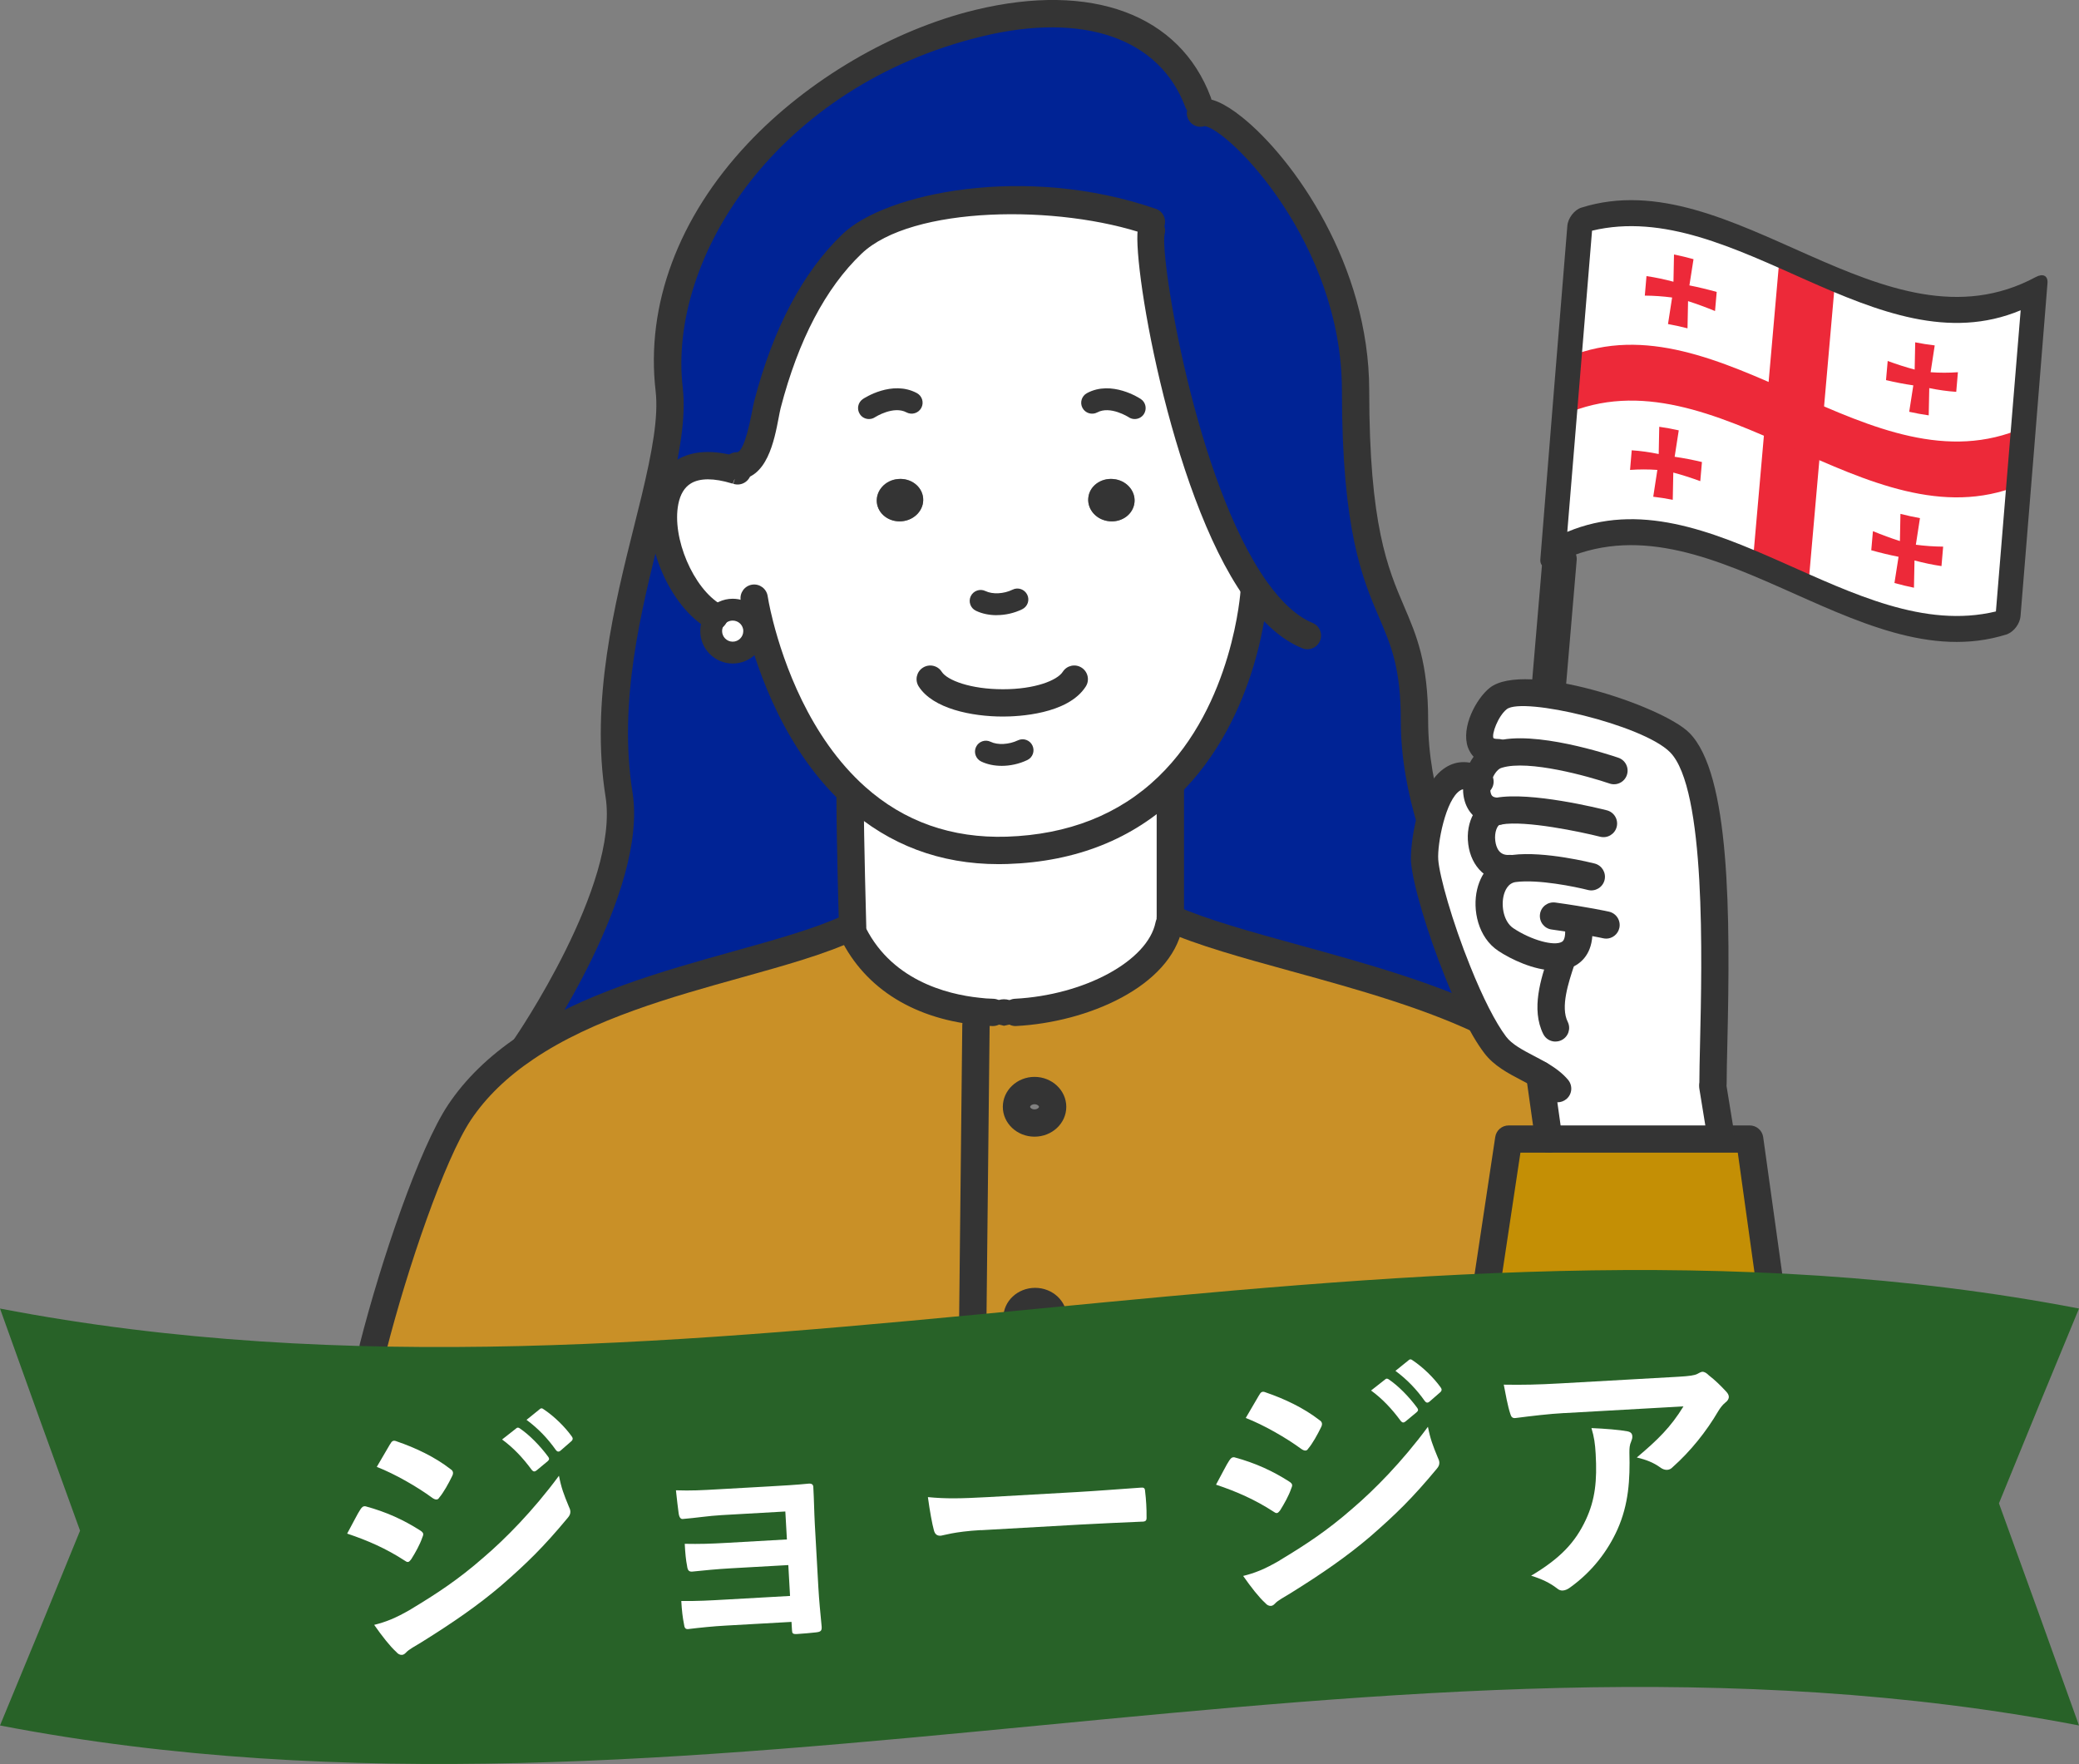 <?xml version="1.0" encoding="UTF-8"?>
<svg id="_レイヤー_2" data-name="レイヤー 2" xmlns="http://www.w3.org/2000/svg" viewBox="0 0 384.59 326.29">
  <rect x="0" y="0" width="384.59" height="326.29" fill="#808080" stroke="none"/>
  <defs>
    <style>
      .cls-1, .cls-2, .cls-3, .cls-4, .cls-5, .cls-6, .cls-7, .cls-8 {
        stroke-width: 0px;
      }

      .cls-2 {
        fill: #343434;
      }

      .cls-3 {
        fill: #286228;
      }

      .cls-4 {
        fill: #c48f05;
      }

      .cls-5 {
        fill: #c99027;
      }

      .cls-6 {
        fill: #fff;
      }

      .cls-7 {
        fill: #ed2939;
      }

      .cls-8 {
        fill: #002395;
      }
    </style>
  </defs>
  <g id="_デザイン2" data-name="デザイン2">
    <g>
      <g>
        <path class="cls-6" d="m371.4,114.89c-28.02,9.05-56.04-27.7-84.06-12.88,1.66-20.55,3.32-40.92,4.99-61.12,28.02-9.05,56.04,27.7,84.06,12.88-1.66,20.55-3.32,40.92-4.99,61.12Z"/>
        <path class="cls-7" d="m334.5,108.57c-3.42-1.51-6.84-3.07-10.26-4.5,1.66-18.98,3.32-37.92,4.99-56.86,3.42,1.51,6.84,3.07,10.26,4.5-1.66,18.98-3.32,37.92-4.99,56.86Z"/>
        <path class="cls-7" d="m289.4,76.67c.29-3.57.58-7.14.87-10.7,28.02-11.34,56.04,25.49,84.06,13.13-.29,3.57-.58,7.14-.87,10.7-28.02,11.34-56.04-25.49-84.06-13.13Z"/>
        <path class="cls-2" d="m371.4,117.28c-.07.03-.14.05-.21.07-28.02,8.83-56.04-27.91-84.06-12.84-.63.34-1.22.43-1.63.23-.41-.2-.61-.68-.55-1.35,1.66-20.73,3.32-41.26,4.99-61.63.11-1.37,1.27-2.94,2.58-3.35,28.02-8.83,56.04,27.91,84.06,12.84,1.32-.71,2.29-.28,2.18,1.12-1.66,20.73-3.32,41.26-4.99,61.63-.11,1.3-1.15,2.77-2.38,3.27Zm-81.47-18.9c26.43-11.08,52.86,21.07,79.29,14.72,1.53-18.44,3.05-37,4.58-55.71-26.43,11.08-52.86-21.07-79.29-14.72-1.53,18.44-3.05,37-4.58,55.71Z"/>
        <path class="cls-7" d="m362.19,68.85c-1.68.12-3.37.12-5.05,0,.25-1.65.5-3.31.76-4.96-1.2-.14-2.41-.33-3.61-.57-.03,1.68-.07,3.36-.1,5.04-1.66-.44-3.33-.98-4.99-1.59-.1,1.18-.2,2.36-.31,3.54,1.68.4,3.37.73,5.05.97-.25,1.63-.5,3.27-.76,4.89,1.2.27,2.41.49,3.61.66.03-1.68.07-3.36.1-5.04,1.66.34,3.33.58,4.99.69.1-1.21.2-2.42.31-3.63Z"/>
        <path class="cls-7" d="m359.15,104.71c-1.66-.24-3.33-.6-4.99-1.04-.03,1.68-.07,3.36-.1,5.04-1.2-.24-2.41-.54-3.61-.87.25-1.62.5-3.23.76-4.85-1.68-.33-3.37-.74-5.05-1.21.1-1.18.2-2.35.31-3.53,1.66.68,3.33,1.3,4.99,1.83.03-1.68.07-3.35.1-5.03,1.2.31,2.41.57,3.61.79-.25,1.64-.5,3.28-.76,4.92,1.68.22,3.37.34,5.05.35-.1,1.2-.2,2.41-.31,3.61Z"/>
        <path class="cls-7" d="m304.58,51.07c1.66.24,3.33.6,4.99,1.04.03-1.68.07-3.36.1-5.04,1.2.24,2.41.54,3.61.87-.25,1.62-.5,3.23-.76,4.85,1.68.33,3.37.74,5.05,1.21-.1,1.18-.2,2.35-.31,3.53-1.66-.68-3.33-1.3-4.99-1.83-.03,1.68-.07,3.35-.1,5.03-1.2-.31-2.41-.57-3.61-.79.25-1.64.5-3.28.76-4.91-1.68-.22-3.37-.34-5.05-.35.1-1.2.2-2.41.31-3.61Z"/>
        <path class="cls-7" d="m301.54,86.92c1.68-.12,3.37-.12,5.05,0-.25,1.65-.5,3.31-.76,4.96,1.2.14,2.41.33,3.61.57.03-1.68.07-3.36.1-5.04,1.66.44,3.33.98,4.99,1.59.1-1.18.2-2.36.31-3.54-1.68-.4-3.37-.73-5.05-.97.25-1.63.5-3.27.76-4.89-1.2-.27-2.41-.49-3.61-.66-.03,1.68-.07,3.36-.1,5.04-1.66-.34-3.33-.58-4.99-.69-.1,1.21-.2,2.42-.31,3.63Z"/>
      </g>
      <g>
        <g>
          <path class="cls-5" d="m216.5,171.13v-1.27c13.81,6.19,41.1,10.43,59.92,20.09,7.34,3.78,13.4,8.39,16.86,14.27,4.75,8.05,11,28.69,15.08,44.96h-128.45v-.93l.63-58.59.32-2.61c.93.12,1.86.18,2.79.2-.12.28-.18.61-.18.93.75.16,1.5.32,2.26.51.77-.18,1.58-.34,2.35-.51,0-.32-.06-.65-.2-.93,13.57-.71,26.56-7.36,28.36-16.13h.26Zm-21.65,72.6c0-1.66-1.5-2.99-3.36-2.99s-3.36,1.33-3.36,2.99,1.52,3.01,3.36,3.01,3.36-1.35,3.36-3.01Zm-.12-39c0-1.66-1.5-3.01-3.36-3.01s-3.34,1.35-3.34,3.01,1.5,2.99,3.34,2.99,3.36-1.33,3.36-2.99Z"/>
          <path class="cls-8" d="m222.36,20.83c4.93-1.09,28.38,21.71,28.38,51.43,0,44.09,10.9,37,10.9,61.03s16.25,43.53,14.98,56.28l-.2.38c-18.82-9.66-46.11-13.91-59.92-20.09v-23.83l-.46-.53c14.78-14.23,15.99-36.25,15.99-36.25l.26-.2c-13.81-19.45-20.5-62.53-19.29-66.39v-1.64c-16.94-5.86-45.22-5.64-55.37,4.08-8.19,7.82-12.92,19.25-15.65,29.7-.71,2.71-1.46,11.38-5.68,11.38l-.22.81c-8.19-2.49-12.09.73-13.08,5.76l-1.86-.42c1.9-7.94,3.28-14.9,2.65-20.32-6.27-54.04,82.89-92.91,97.83-53.13l.75,1.94Z"/>
          <path class="cls-6" d="m136.08,86.99l.22-.81c4.23,0,4.97-8.67,5.68-11.38,2.73-10.45,7.46-21.87,15.65-29.7,10.15-9.72,38.43-9.95,55.37-4.08v1.64c-1.21,3.86,5.48,46.94,19.29,66.39l-.26.2s-1.21,22.02-15.99,36.25c-6.71,6.47-16.23,11.34-29.7,11.79-12.13.4-21.21-3.82-27.98-9.87-10.92-9.74-15.83-24.22-17.77-31.78l-1.15.3c-.36-1.82-1.98-3.17-3.9-3.17-1.23,0-2.35.57-3.07,1.46l-.32-.2c-6.25-3.62-10.53-14.23-9.14-21.27.99-5.03,4.89-8.25,13.08-5.76Zm73.79,5.9c.2-2.14-1.56-4.08-3.92-4.29-2.37-.22-4.45,1.35-4.63,3.52-.2,2.14,1.56,4.08,3.92,4.29,2.37.22,4.43-1.35,4.63-3.52Zm-43.02,3.52c2.37-.2,4.12-2.14,3.92-4.29-.2-2.16-2.28-3.74-4.65-3.52-2.37.2-4.1,2.14-3.92,4.29.2,2.16,2.28,3.74,4.65,3.52Z"/>
          <path class="cls-6" d="m216.5,169.86v1.27h-.26c-1.8,8.77-14.8,15.42-28.36,16.13-.36-.83-1.19-1.42-2.14-1.42s-1.74.59-2.06,1.42h-.02c-.93-.02-1.86-.08-2.79-.2-9.91-1.05-19.14-5.68-23.49-15.4l-.06-.14s.04-.04.06-.04h.36s-.46-16.27-.46-23.88l1.09-.18c6.77,6.04,15.85,10.27,27.98,9.87,13.46-.44,22.99-5.32,29.7-11.79l.46.53v23.83Z"/>
          <path class="cls-2" d="m205.95,88.61c2.37.2,4.12,2.14,3.92,4.29-.2,2.16-2.26,3.74-4.63,3.52-2.37-.2-4.12-2.14-3.92-4.29.18-2.16,2.26-3.74,4.63-3.52Z"/>
          <path class="cls-1" d="m187.88,187.26c.14.28.2.61.2.93-.77.16-1.58.32-2.35.51-.77-.18-1.52-.34-2.26-.51,0-.32.06-.65.18-.93h.02c1.39.08,2.81.06,4.2,0Z"/>
          <path class="cls-1" d="m187.88,187.26c-1.39.06-2.81.08-4.2,0,.32-.83,1.11-1.42,2.06-1.42s1.78.59,2.14,1.42Z"/>
          <path class="cls-5" d="m180.86,187.06l-.32,2.61-.63,58.59v.93h-110.89c4-15.71,10.96-35.88,15.97-43.42,3.19-4.79,7.44-8.71,12.29-11.97,18.38-12.39,45.69-15.53,60.02-22.28l.06.14c4.35,9.72,13.59,14.35,23.49,15.4Z"/>
          <path class="cls-2" d="m170.77,92.13c.2,2.14-1.56,4.08-3.92,4.29-2.37.22-4.45-1.35-4.65-3.52-.18-2.14,1.56-4.08,3.92-4.29,2.37-.22,4.45,1.35,4.65,3.52Z"/>
          <path class="cls-8" d="m158.36,147.42l-1.09.18c0,7.6.46,23.88.46,23.88h-.36s-.04.02-.06.04c-14.33,6.75-41.65,9.89-60.02,22.28l-.1-.16s20.12-29.09,17.33-46.66c-3.09-19.41,2.83-38.96,6.63-54.64l1.86.42c-1.39,7.04,2.89,17.65,9.14,21.27l.32.2c-.57.67-.91,1.56-.91,2.51,0,2.2,1.78,3.98,3.98,3.98s3.98-1.78,3.98-3.98c0-.28-.02-.55-.08-.79l1.15-.3c1.94,7.56,6.85,22.04,17.77,31.78Z"/>
          <path class="cls-6" d="m139.44,115.94c.06.24.08.51.08.79,0,2.2-1.78,3.98-3.98,3.98s-3.98-1.78-3.98-3.98c0-.95.34-1.84.91-2.51.73-.89,1.84-1.46,3.07-1.46,1.92,0,3.54,1.35,3.9,3.17Z"/>
        </g>
        <g>
          <path class="cls-2" d="m184.74,159.84c-10.8,0-20.23-3.54-28.07-10.53-11.35-10.13-16.48-25.05-18.54-33.04-.81-3.17-1.11-5.17-1.12-5.26-.2-1.38.75-2.66,2.13-2.87,1.39-.2,2.66.75,2.87,2.13,0,.02.28,1.85,1.02,4.74,1.91,7.43,6.66,21.28,17.01,30.52,7.24,6.46,16.04,9.55,26.21,9.23,11.36-.38,20.79-4.1,28.03-11.08,13.86-13.35,15.21-34.36,15.22-34.57.08-1.39,1.28-2.46,2.66-2.38,1.39.08,2.46,1.27,2.38,2.66-.05.94-1.44,23.18-16.76,37.93-8.17,7.87-18.72,12.07-31.37,12.49-.56.02-1.12.03-1.68.03Z"/>
          <path class="cls-2" d="m132.14,116.55c-.43,0-.87-.11-1.26-.34-6.96-4.03-11.99-15.67-10.35-23.95.64-3.24,2.26-5.73,4.69-7.19,2.93-1.76,6.79-1.93,11.48-.53.19.04.38.1.56.16,1.32.45,2.03,1.89,1.58,3.21s-1.89,2.03-3.21,1.57l.82-2.39-.88,2.37c-.11-.02-.11-.02-.22-.05-3.28-1-5.88-1-7.53,0-1.19.71-1.98,2.01-2.34,3.84-1.23,6.22,2.77,15.6,7.92,18.59,1.21.7,1.62,2.25.92,3.45-.47.81-1.32,1.26-2.19,1.26Z"/>
          <path class="cls-2" d="m184.37,113.79c-1.37,0-2.7-.27-3.84-.82-1.01-.48-1.43-1.69-.95-2.7.49-1,1.7-1.43,2.7-.95,1.34.65,3.41.54,5.03-.25,1-.5,2.21-.08,2.71.92s.08,2.21-.92,2.7c-1.47.72-3.12,1.09-4.72,1.09Z"/>
          <path class="cls-2" d="m185.31,141.66c-1.37,0-2.7-.27-3.81-.81-1-.49-1.42-1.7-.94-2.7.49-1.01,1.7-1.43,2.7-.94,1.3.63,3.38.52,5.04-.27,1.01-.48,2.22-.05,2.69.96.48,1.01.05,2.22-.96,2.69-1.49.71-3.15,1.07-4.73,1.07Z"/>
          <path class="cls-2" d="m185.54,132.54c-5.81,0-12.95-1.46-15.58-5.55-.76-1.17-.42-2.74.76-3.49,1.17-.75,2.74-.42,3.49.76,1.01,1.57,5.32,3.23,11.33,3.23h.01c5.9,0,10.02-1.63,11.05-3.23.75-1.18,2.32-1.52,3.49-.76,1.17.75,1.52,2.32.76,3.49-3.3,5.15-12.55,5.55-15.3,5.55h-.01Z"/>
          <path class="cls-2" d="m241.85,120.09c-.32,0-.64-.06-.96-.19-3.76-1.54-7.25-4.61-10.66-9.38-13.92-19.61-21.15-63.81-19.64-68.62.42-1.33,1.83-2.07,3.17-1.65,1.31.41,2.05,1.8,1.67,3.11-.83,4.39,5.71,45.61,18.92,64.22,2.79,3.91,5.64,6.48,8.46,7.64,1.29.53,1.91,2.01,1.38,3.3-.4.98-1.34,1.57-2.34,1.57Z"/>
          <path class="cls-2" d="m136.3,88.71c-1.4,0-2.53-1.13-2.53-2.53s1.13-2.53,2.53-2.53c.52,0,1.57-.96,2.8-7.42.16-.83.3-1.55.43-2.07,3.52-13.5,9.03-23.89,16.35-30.88,7.91-7.58,33.78-13.01,57.94-4.65,1.32.46,2.02,1.9,1.56,3.22-.46,1.32-1.89,2.02-3.21,1.56-16.35-5.66-43.54-5.35-52.8,3.52-6.64,6.34-11.67,15.93-14.95,28.51-.11.44-.23,1.04-.36,1.74-.82,4.31-2.19,11.53-7.77,11.53Z"/>
          <path class="cls-2" d="m276.63,192.1c-.08,0-.17,0-.25-.01-1.39-.14-2.4-1.38-2.26-2.77.51-5.08-2.33-11.89-5.62-19.78-4.18-10.02-9.37-22.48-9.37-36.25,0-9.69-1.77-13.84-4.02-19.09-3.06-7.15-6.87-16.06-6.87-41.94,0-27.35-20.86-48.24-25.38-48.93-1.11.37-2.36-.08-2.97-1.13-.7-1.21-.29-2.75.91-3.45.47-.27.89-.37,1.17-.41,1.87-.43,4.48.67,7.84,3.37,9.44,7.58,23.48,27.29,23.48,50.55,0,24.85,3.44,32.87,6.47,39.95,2.28,5.32,4.43,10.35,4.43,21.08,0,12.75,4.77,24.2,8.98,34.3,3.55,8.52,6.62,15.88,5.99,22.23-.13,1.3-1.23,2.28-2.51,2.28Z"/>
          <path class="cls-2" d="m97.18,196.16c-.5,0-1-.15-1.43-.45-1.15-.79-1.44-2.37-.64-3.52.2-.28,19.51-28.47,16.91-44.82-2.82-17.71,1.69-35.69,5.31-50.15.47-1.88.93-3.71,1.36-5.49,1.96-8.19,3.15-14.63,2.59-19.43-1.84-15.85,4.21-32.09,17.03-45.73,11.08-11.79,26.84-21.04,42.16-24.75,21.49-5.19,37.76.85,43.51,16.17.49,1.31-.17,2.76-1.48,3.25-1.3.5-2.76-.17-3.25-1.48-4.77-12.7-18.82-17.58-37.59-13.03-37.79,9.14-58.16,40.85-55.36,64.98.64,5.56-.56,12.23-2.7,21.2-.44,1.8-.9,3.64-1.37,5.53-3.69,14.74-7.88,31.44-5.22,48.13,2.91,18.36-16.9,47.27-17.74,48.49-.49.71-1.28,1.09-2.08,1.09Z"/>
          <path class="cls-2" d="m216.5,173.75c-1.4,0-2.53-1.04-2.53-2.44v-25.29c0-1.4,1.13-2.53,2.53-2.53s2.53,1.13,2.53,2.53v25.11c0,1.4-1.13,2.62-2.53,2.62Z"/>
          <path class="cls-2" d="m157.73,174c-1.36,0-2.49-1.08-2.53-2.45,0-.16-.47-16.4-.47-23.95,0-1.4,1.13-2.53,2.53-2.53s2.53,1.13,2.53,2.53c0,7.48.46,23.64.46,23.8.04,1.4-1.06,2.56-2.45,2.6-.02,0-.05,0-.07,0Z"/>
          <path class="cls-2" d="m135.54,122.73c-3.31,0-6-2.69-6-6,0-1.4.49-2.76,1.39-3.81,1.12-1.37,2.81-2.17,4.61-2.17,2.84,0,5.3,2,5.88,4.75.09.37.13.76.13,1.23,0,3.31-2.69,6-6,6Zm0-7.94c-.59,0-1.14.26-1.51.71-.3.35-.45.79-.45,1.23,0,1.08.88,1.96,1.96,1.96s1.96-.88,1.96-1.96c0-.2-.02-.28-.02-.3,0-.03-.01-.06-.02-.09-.18-.9-.99-1.55-1.92-1.55Z"/>
          <path class="cls-2" d="m209.91,77.51c-.39,0-.78-.11-1.12-.34-.04-.03-3.42-2.17-5.8-.89-.98.53-2.21.16-2.74-.82-.53-.98-.16-2.21.82-2.74,4.58-2.47,9.76.95,9.97,1.09.93.62,1.17,1.88.55,2.81-.39.58-1.03.89-1.68.89Z"/>
          <path class="cls-2" d="m160.75,77.51c-.65,0-1.3-.31-1.68-.9-.62-.93-.37-2.18.55-2.8.22-.15,5.39-3.56,9.99-1.1.98.53,1.35,1.75.82,2.74-.53.98-1.75,1.35-2.74.83-2.4-1.29-5.79.87-5.82.89-.34.23-.73.34-1.12.34Z"/>
          <path class="cls-2" d="m183.65,189.79h-.05c-1.09-.02-2.09-.1-3.06-.22-12.12-1.29-21.18-7.28-25.47-16.88-.57-1.27,0-2.77,1.28-3.34,1.27-.56,2.77,0,3.34,1.28,4.76,10.64,15.48,13.29,21.45,13.92.85.11,1.67.17,2.58.19,1.4.03,2.5,1.18,2.47,2.58-.03,1.38-1.15,2.47-2.53,2.47Z"/>
          <path class="cls-2" d="m187.87,189.79c-1.34,0-2.45-1.05-2.52-2.39-.07-1.39,1-2.58,2.39-2.66,12.89-.67,24.56-7,26.02-14.12.28-1.37,1.62-2.26,2.98-1.97,1.37.28,2.25,1.62,1.97,2.98-2.23,10.87-17.48,17.46-30.71,18.15-.04,0-.09,0-.13,0Z"/>
          <path class="cls-2" d="m308.36,251.71c-1.13,0-2.16-.76-2.45-1.91-4.18-16.63-10.37-36.78-14.81-44.29-2.92-4.97-8.1-9.32-15.84-13.31-10.65-5.47-24.34-9.24-36.41-12.56-8.94-2.46-17.39-4.79-23.39-7.48-1.27-.57-1.84-2.07-1.27-3.34.57-1.28,2.07-1.84,3.34-1.27,5.65,2.53,13.91,4.81,22.66,7.22,12.31,3.39,26.27,7.23,37.38,12.94,8.62,4.44,14.47,9.42,17.88,15.24,5.01,8.49,11.4,29.88,15.35,45.63.34,1.35-.48,2.73-1.83,3.07-.21.05-.41.08-.62.08Z"/>
          <path class="cls-2" d="m69.03,251.71c-.21,0-.42-.03-.63-.08-1.35-.34-2.17-1.72-1.83-3.07,3.94-15.46,11-36.2,16.32-44.2,3.17-4.75,7.54-9.01,12.99-12.67,11.71-7.9,26.7-12.07,39.92-15.76,7.75-2.16,15.08-4.2,20.34-6.66.38-.21.81-.32,1.23-.32,1.4,0,2.53,1.13,2.53,2.53,0,.9-.47,1.69-1.18,2.14-.1.07-.21.13-.33.19-5.66,2.66-13.22,4.77-21.23,7-12.86,3.58-27.43,7.64-38.46,15.09-4.9,3.29-8.81,7.08-11.6,11.27-4.83,7.26-11.73,27.38-15.62,42.65-.29,1.14-1.32,1.9-2.45,1.9Z"/>
          <path class="cls-2" d="m185.73,189.74l-.23-.06c-.76-.18-1.5-.34-2.25-.5l-.8-.17v-.82c0-.47.09-.93.26-1.33h.02c.49-1.23,1.67-2.03,2.99-2.03s2.53.79,3.07,2.02c.18.36.29.83.29,1.34v.82l-1.34.28c-.59.12-1.2.25-1.78.39l-.23.06Zm-1.02-2.31c.34.08.68.15,1.02.23.35-.08.71-.16,1.07-.23-.52-.72-1.66-.7-2.09,0Zm-1.27-.25l.22.1h0s-.22-.1-.22-.1Z"/>
          <path class="cls-2" d="m179.91,250.78h-.03c-1.4-.02-2.52-1.16-2.5-2.55l.63-58.59c.01-1.39,1.14-2.5,2.53-2.5h.03c1.4.02,2.52,1.16,2.5,2.55l-.63,58.59c-.01,1.39-1.14,2.5-2.53,2.5Z"/>
          <path class="cls-2" d="m191.37,210.25c-3.23,0-5.86-2.48-5.86-5.52s2.63-5.54,5.86-5.54,5.88,2.48,5.88,5.54-2.64,5.52-5.88,5.52Zm0-6c-.49,0-.81.29-.81.48s.32.47.81.47.83-.28.83-.47-.33-.48-.83-.48Z"/>
          <path class="cls-2" d="m191.49,249.27c-3.24,0-5.88-2.49-5.88-5.54s2.64-5.52,5.88-5.52,5.88,2.48,5.88,5.52-2.64,5.54-5.88,5.54Zm0-6c-.51,0-.83.3-.83.46s.32.49.83.49.83-.29.83-.49-.33-.46-.83-.46Z"/>
        </g>
      </g>
      <rect class="cls-2" x="282.22" y="100.08" width="6.32" height="80.06" rx="3.11" ry="3.11" transform="translate(12.91 -23.69) rotate(4.86)"/>
      <g>
        <path class="cls-6" d="m273.81,144.7c-7.47-4.5-10.09,11-9.81,14.91.26,3.57,2.83,12.39,6.11,20.52,2.16,5.39,4.62,10.47,6.92,13.52,1.9,2.52,5.35,3.83,8.25,5.51l1.67,11.93h31.86s0-.44,0-.44l-1.51-9.28.04-.57c0-12.27,2.6-54.3-6.17-63.08-4.54-4.54-28.51-12.15-33.56-8.11-2.72,2.18-6.07,9.99,0,9.99l.1.34c-.18.04-.36.12-.54.18-1.65.65-2.91,2.58-3.37,4.58Z"/>
        <polygon class="cls-4" points="273.42 251.79 273.42 252.09 329.81 252.09 329.81 251.79 324.14 211.09 318.83 211.09 286.96 211.09 279.56 211.09 273.42 251.79"/>
        <path class="cls-2" d="m272.96,253.92c1.23,0,2.3-.9,2.49-2.15l5.81-38.56h40.21s5.37,38.53,5.37,38.53c.19,1.38,1.47,2.33,2.85,2.15,1.38-.19,2.34-1.47,2.15-2.85l-5.67-40.7c-.17-1.25-1.24-2.17-2.5-2.17h-44.58c-1.25,0-2.31.91-2.49,2.15l-6.13,40.7c-.21,1.38.74,2.66,2.12,2.87.13.02.25.03.38.03Z"/>
        <path class="cls-2" d="m316.89,202.92c1.39,0,2.52-1.13,2.52-2.52,0-1.85.06-4.39.13-7.38.56-23.84.53-49.91-7.05-57.48-5.03-5.03-30.49-13.44-36.92-8.3-2.51,2.01-5.32,7.28-4.03,10.98.37,1.05,1.66,3.51,5.6,3.51,1.39,0,2.52-1.13,2.52-2.52s-1.13-2.52-2.52-2.52c-.65,0-.86-.14-.86-.14-.39-.72.83-4.07,2.44-5.36,2.93-2.35,25.1,2.83,30.2,7.93,6.68,6.68,5.93,38.5,5.57,53.79-.07,3.05-.13,5.62-.13,7.5,0,1.39,1.13,2.52,2.52,2.52Z"/>
        <path class="cls-2" d="m277.16,152.58c1.39,0,2.52-1.13,2.52-2.52,0-1.39-1.13-2.52-2.52-2.52-.57,0-.96-.12-1.16-.36-.28-.35-.45-1.2-.2-2.32.34-1.47,1.2-2.54,1.83-2.78l.24-.08c4.89-1.5,16,1.6,19.88,2.93,1.32.45,2.75-.25,3.2-1.57.45-1.32-.25-2.75-1.57-3.2-1.58-.54-15.6-5.19-22.79-3.03-.19.05-.39.12-.58.19-.01,0-.2.07-.21.08-2.78,1.09-4.36,4-4.91,6.36-.57,2.55-.14,4.95,1.18,6.59.82,1.03,2.38,2.25,5.09,2.25Z"/>
        <path class="cls-2" d="m279.03,163.18c.17,0,.35,0,.53-.02,1.39-.09,2.45-1.28,2.36-2.67-.08-1.39-1.24-2.41-2.67-2.36-1.91.17-2.48-1.35-2.64-2.6-.21-1.61.41-2.89.83-2.97.08,0,.2-.03.33-.06,4.43-.79,14.68,1.37,18.24,2.27,1.35.34,2.72-.48,3.06-1.83.34-1.35-.48-2.72-1.83-3.06-1.42-.36-14.04-3.48-20.51-2.32-.13.02-.25.04-.38.07-3.2.63-5.29,4.32-4.74,8.54.55,4.24,3.51,7,7.43,7Z"/>
        <path class="cls-2" d="m297.1,173.62c1.16,0,2.2-.8,2.46-1.98.3-1.36-.56-2.71-1.92-3.01-.16-.04-3.92-.86-9.92-1.69-1.39-.18-2.65.77-2.84,2.15-.19,1.38.77,2.65,2.15,2.84,5.79.8,9.49,1.61,9.53,1.62.18.04.37.06.54.06Z"/>
        <path class="cls-2" d="m287.62,179.51c1.43,0,2.8-.29,3.97-1.01,1.62-.99,3.44-3.13,2.9-7.67-.16-1.38-1.41-2.38-2.8-2.21-1.38.16-2.37,1.41-2.21,2.8.08.69.19,2.34-.53,2.78-1.44.87-5.72-.32-9-2.51-1.74-1.16-2.28-3.96-1.8-6,.21-.87.77-2.35,2.26-2.54,4.14-.54,11.03.88,13.34,1.47,1.35.34,2.72-.47,3.07-1.82.34-1.35-.47-2.72-1.82-3.07-.38-.1-9.28-2.35-15.21-1.59-3.24.4-5.69,2.78-6.54,6.38-.89,3.76.16,8.87,3.91,11.36,2.26,1.51,6.6,3.63,10.47,3.63Z"/>
        <path class="cls-2" d="m287.75,192.65c.38,0,.76-.08,1.12-.26,1.25-.62,1.76-2.13,1.14-3.38-1.37-2.75.14-7.28,1.24-10.59l.21-.63c.44-1.32-.28-2.75-1.61-3.19-1.32-.43-2.75.28-3.19,1.61l-.21.62c-1.38,4.14-3.26,9.81-.97,14.43.44.89,1.33,1.4,2.26,1.4Z"/>
        <path class="cls-2" d="m288.14,203.89c.57,0,1.15-.2,1.63-.6,1.07-.9,1.2-2.49.3-3.56-.94-1.12-2.2-2.12-3.96-3.15-.75-.43-1.52-.84-2.29-1.24-2.12-1.11-4.13-2.16-5.22-3.61-1.94-2.57-4.28-7.16-6.6-12.94-3.39-8.38-5.72-16.78-5.94-19.77-.21-2.86,1.36-11.15,4.07-12.82.26-.16.74-.46,1.91.25.11.06.21.12.33.17,1.14.81,2.67.52,3.48-.61.81-1.14.5-2.73-.64-3.53-.2-.14-.42-.29-.69-.42-2.41-1.4-4.9-1.46-7.03-.15-5.47,3.36-6.66,14.85-6.47,17.48.29,3.99,3,13.14,6.29,21.29,1.75,4.37,4.43,10.37,7.25,14.09,1.78,2.36,4.39,3.73,6.91,5.05.71.37,1.42.74,2.09,1.13,1.23.73,2.08,1.38,2.64,2.05.5.59,1.21.89,1.93.89Z"/>
        <path class="cls-2" d="m286.5,213.21c.12,0,.23,0,.35-.02,1.38-.2,2.34-1.47,2.15-2.85l-1.68-11.93c-.19-1.38-1.46-2.33-2.85-2.15-1.38.2-2.34,1.47-2.15,2.85l1.68,11.93c.18,1.26,1.26,2.17,2.49,2.17Z"/>
        <path class="cls-2" d="m318.36,212.77c.13,0,.27,0,.41-.03,1.37-.22,2.31-1.52,2.08-2.89l-1.51-9.28c-.22-1.37-1.52-2.32-2.9-2.08-1.37.22-2.31,1.52-2.08,2.89l1.51,9.28c.2,1.24,1.27,2.12,2.49,2.12Z"/>
      </g>
    </g>
    <g>
      <path class="cls-3" d="m384.59,319.16c-128.2-24.68-256.4,24.68-384.59,0,4.94-11.9,9.88-23.91,14.81-36.03-4.94-13.59-9.88-27.28-14.81-41.09,128.2,24.68,256.4-24.68,384.59,0-4.94,11.9-9.88,23.91-14.81,36.03,4.94,13.59,9.88,27.28,14.81,41.09Z"/>
      <g>
        <path class="cls-6" d="m66.68,279.19c.23-.37.48-.64.94-.57,3.9,1.06,7.05,2.52,10.08,4.45.37.24.59.43.6.73,0,.15-.08.36-.17.57-.48,1.41-1.28,2.79-2.03,4-.24.32-.43.54-.63.55s-.36-.08-.63-.27c-3.4-2.21-6.81-3.71-10.62-4.98,1.16-2.11,1.89-3.64,2.46-4.49Zm9.33,18.47c4.7-2.83,8.75-5.46,13.49-9.62,3.91-3.34,9.09-8.55,13.9-15.07.43,2.23.91,3.48,1.8,5.63.17.35.29.65.31.96.02.41-.11.77-.5,1.21-4.46,5.37-7.52,8.36-12.3,12.52-4.25,3.62-8.83,6.79-14.72,10.46-1.19.73-2.38,1.36-2.86,1.9-.29.32-.54.44-.79.45-.36.02-.73-.16-1.05-.56-1.13-1.01-2.62-2.92-4.07-4.99,2.12-.53,3.88-1.19,6.8-2.89Zm-3.82-30.55c.32-.63.62-.75,1.25-.48,3.34,1.14,6.97,2.83,9.91,5.12.32.19.43.44.45.64.01.2-.03.41-.17.67-.64,1.32-1.57,3.01-2.39,3.97-.14.26-.34.33-.49.33-.26.01-.52-.12-.79-.31-2.78-2.04-6.91-4.42-10.26-5.72.79-1.38,1.68-2.86,2.48-4.24Zm23.29-2.9c.24-.22.45-.18.77.06,1.65,1.14,3.6,3.07,5.16,5.19.22.29.24.55-.11.83l-2.05,1.7c-.34.27-.6.24-.88-.1-1.66-2.26-3.41-4.11-5.49-5.63l2.6-2.04Zm4.36-3.57c.29-.22.45-.18.77.06,1.97,1.32,3.92,3.26,5.15,4.98.22.29.29.6-.1.93l-1.95,1.7c-.39.33-.65.19-.88-.1-1.5-2.12-3.24-3.96-5.43-5.58l2.45-1.98Z"/>
        <path class="cls-6" d="m145.28,279.58l-11.79.67c-2.4.13-4.83.53-7.13.71-.46.08-.73-.32-.83-1.13-.17-1.27-.28-2.24-.49-4.17,2.92.09,4.51,0,8.18-.21l8.88-.5c2.5-.14,5.31-.3,7.55-.53.61-.03.83.26.81.77.13,2.3.15,4.45.27,6.69l.66,11.79c.13,2.3.36,4.64.61,7.24.04.77-.2.93-1.07,1.03-.81.1-2.44.24-3.46.3-.82.05-.93-.1-.96-.71l-.09-1.53-12.1.68c-2.4.13-4.69.37-7.03.65-.51.03-.68-.22-.77-.98-.21-1.01-.4-2.49-.49-4.22,2.77.05,5.27-.09,8.23-.26l11.89-.67-.32-5.71-10.82.61c-2.3.13-4.79.37-6.98.6-.61.03-.83-.26-.93-1.07-.21-1.01-.34-2.34-.43-4.07,2.77.05,4.66,0,7.98-.19l10.92-.62-.29-5.15Z"/>
        <path class="cls-6" d="m181.46,283.02c-5.05.29-6.96,1.01-7.47,1.04-.61.03-1.04-.25-1.23-1.01-.32-1.16-.76-3.54-1.11-6.13,3.35.32,5.9.28,11.06,0l16.43-.93c3.88-.22,7.8-.54,11.73-.81.76-.09.92.05.96.66.19,1.53.29,3.26.27,4.8.03.61-.16.83-.88.82-3.83.17-7.61.33-11.39.54l-18.37,1.04Z"/>
        <path class="cls-6" d="m227.42,270.13c.24-.37.48-.64.94-.57,3.9,1.06,7.05,2.52,10.08,4.45.37.24.59.43.6.73,0,.15-.08.36-.17.57-.48,1.41-1.28,2.79-2.03,4.01-.24.32-.43.54-.64.55-.2.01-.36-.08-.63-.27-3.4-2.21-6.81-3.71-10.62-4.98,1.16-2.11,1.89-3.64,2.46-4.49Zm9.34,18.47c4.7-2.83,8.75-5.46,13.49-9.62,3.91-3.34,9.09-8.55,13.9-15.07.43,2.23.91,3.48,1.8,5.63.17.35.29.65.31.96.02.41-.11.77-.5,1.21-4.46,5.37-7.52,8.36-12.3,12.52-4.25,3.62-8.83,6.8-14.72,10.46-1.19.73-2.38,1.36-2.86,1.9-.29.32-.54.44-.79.45-.36.02-.73-.16-1.05-.55-1.13-1.01-2.62-2.92-4.07-4.99,2.12-.53,3.88-1.19,6.8-2.89Zm-3.82-30.55c.32-.63.62-.75,1.25-.48,3.34,1.14,6.97,2.83,9.91,5.12.32.19.43.44.45.64.01.2-.03.41-.17.67-.64,1.32-1.57,3.01-2.39,3.97-.14.26-.34.33-.49.34-.25.01-.52-.12-.79-.31-2.78-2.04-6.91-4.42-10.26-5.72.79-1.38,1.68-2.86,2.48-4.24Zm23.29-2.9c.24-.22.45-.18.77.06,1.65,1.13,3.6,3.07,5.16,5.19.22.29.24.55-.11.83l-2.05,1.7c-.34.28-.6.24-.88-.1-1.66-2.26-3.41-4.11-5.49-5.63l2.6-2.04Zm4.35-3.57c.29-.22.45-.18.77.06,1.97,1.32,3.92,3.26,5.15,4.98.22.29.29.6-.1.93l-1.95,1.7c-.39.33-.65.19-.88-.1-1.5-2.12-3.24-3.96-5.43-5.58l2.45-1.98Z"/>
        <path class="cls-6" d="m289.38,261.37c-2.91.16-6.01.54-9.01.92-.61.09-.83-.26-.96-.71-.49-1.41-.94-3.94-1.23-5.46,3.48.06,6.3,0,10.38-.23l21.89-1.23c2.14-.12,3.01-.27,3.5-.51.25-.12.69-.4.95-.41.41-.02.83.26,1.21.65,1.18.91,2.21,1.92,3.24,3.04.27.29.44.59.46.9.02.41-.21.78-.65,1.11-.54.44-.92.97-1.29,1.56-2.19,3.76-5.16,7.46-8.43,10.36-.29.32-.64.5-1.05.52-.41.02-.88-.15-1.25-.44-1.33-.95-2.64-1.44-4.35-1.85,3.91-3.29,6.29-5.63,8.63-9.45l-22.05,1.24Zm3.98,19.74c1.74-3.73,2.1-7.23,1.82-12.19-.11-1.89-.27-3.06-.78-4.77,2.51.11,5.19.32,6.64.6.67.12.9.46.92.92.02.31-.07.62-.2.93-.32.73-.34,1.25-.34,2.12.13,4.96-.13,9.53-2.22,14.21-1.78,3.94-4.63,7.74-8.72,10.68-.44.33-.89.56-1.4.59-.36.02-.72-.11-1.05-.4-1.29-1-2.81-1.74-4.79-2.34,5.4-3.22,8.15-6.14,10.12-10.35Z"/>
      </g>
    </g>
  </g>
</svg>